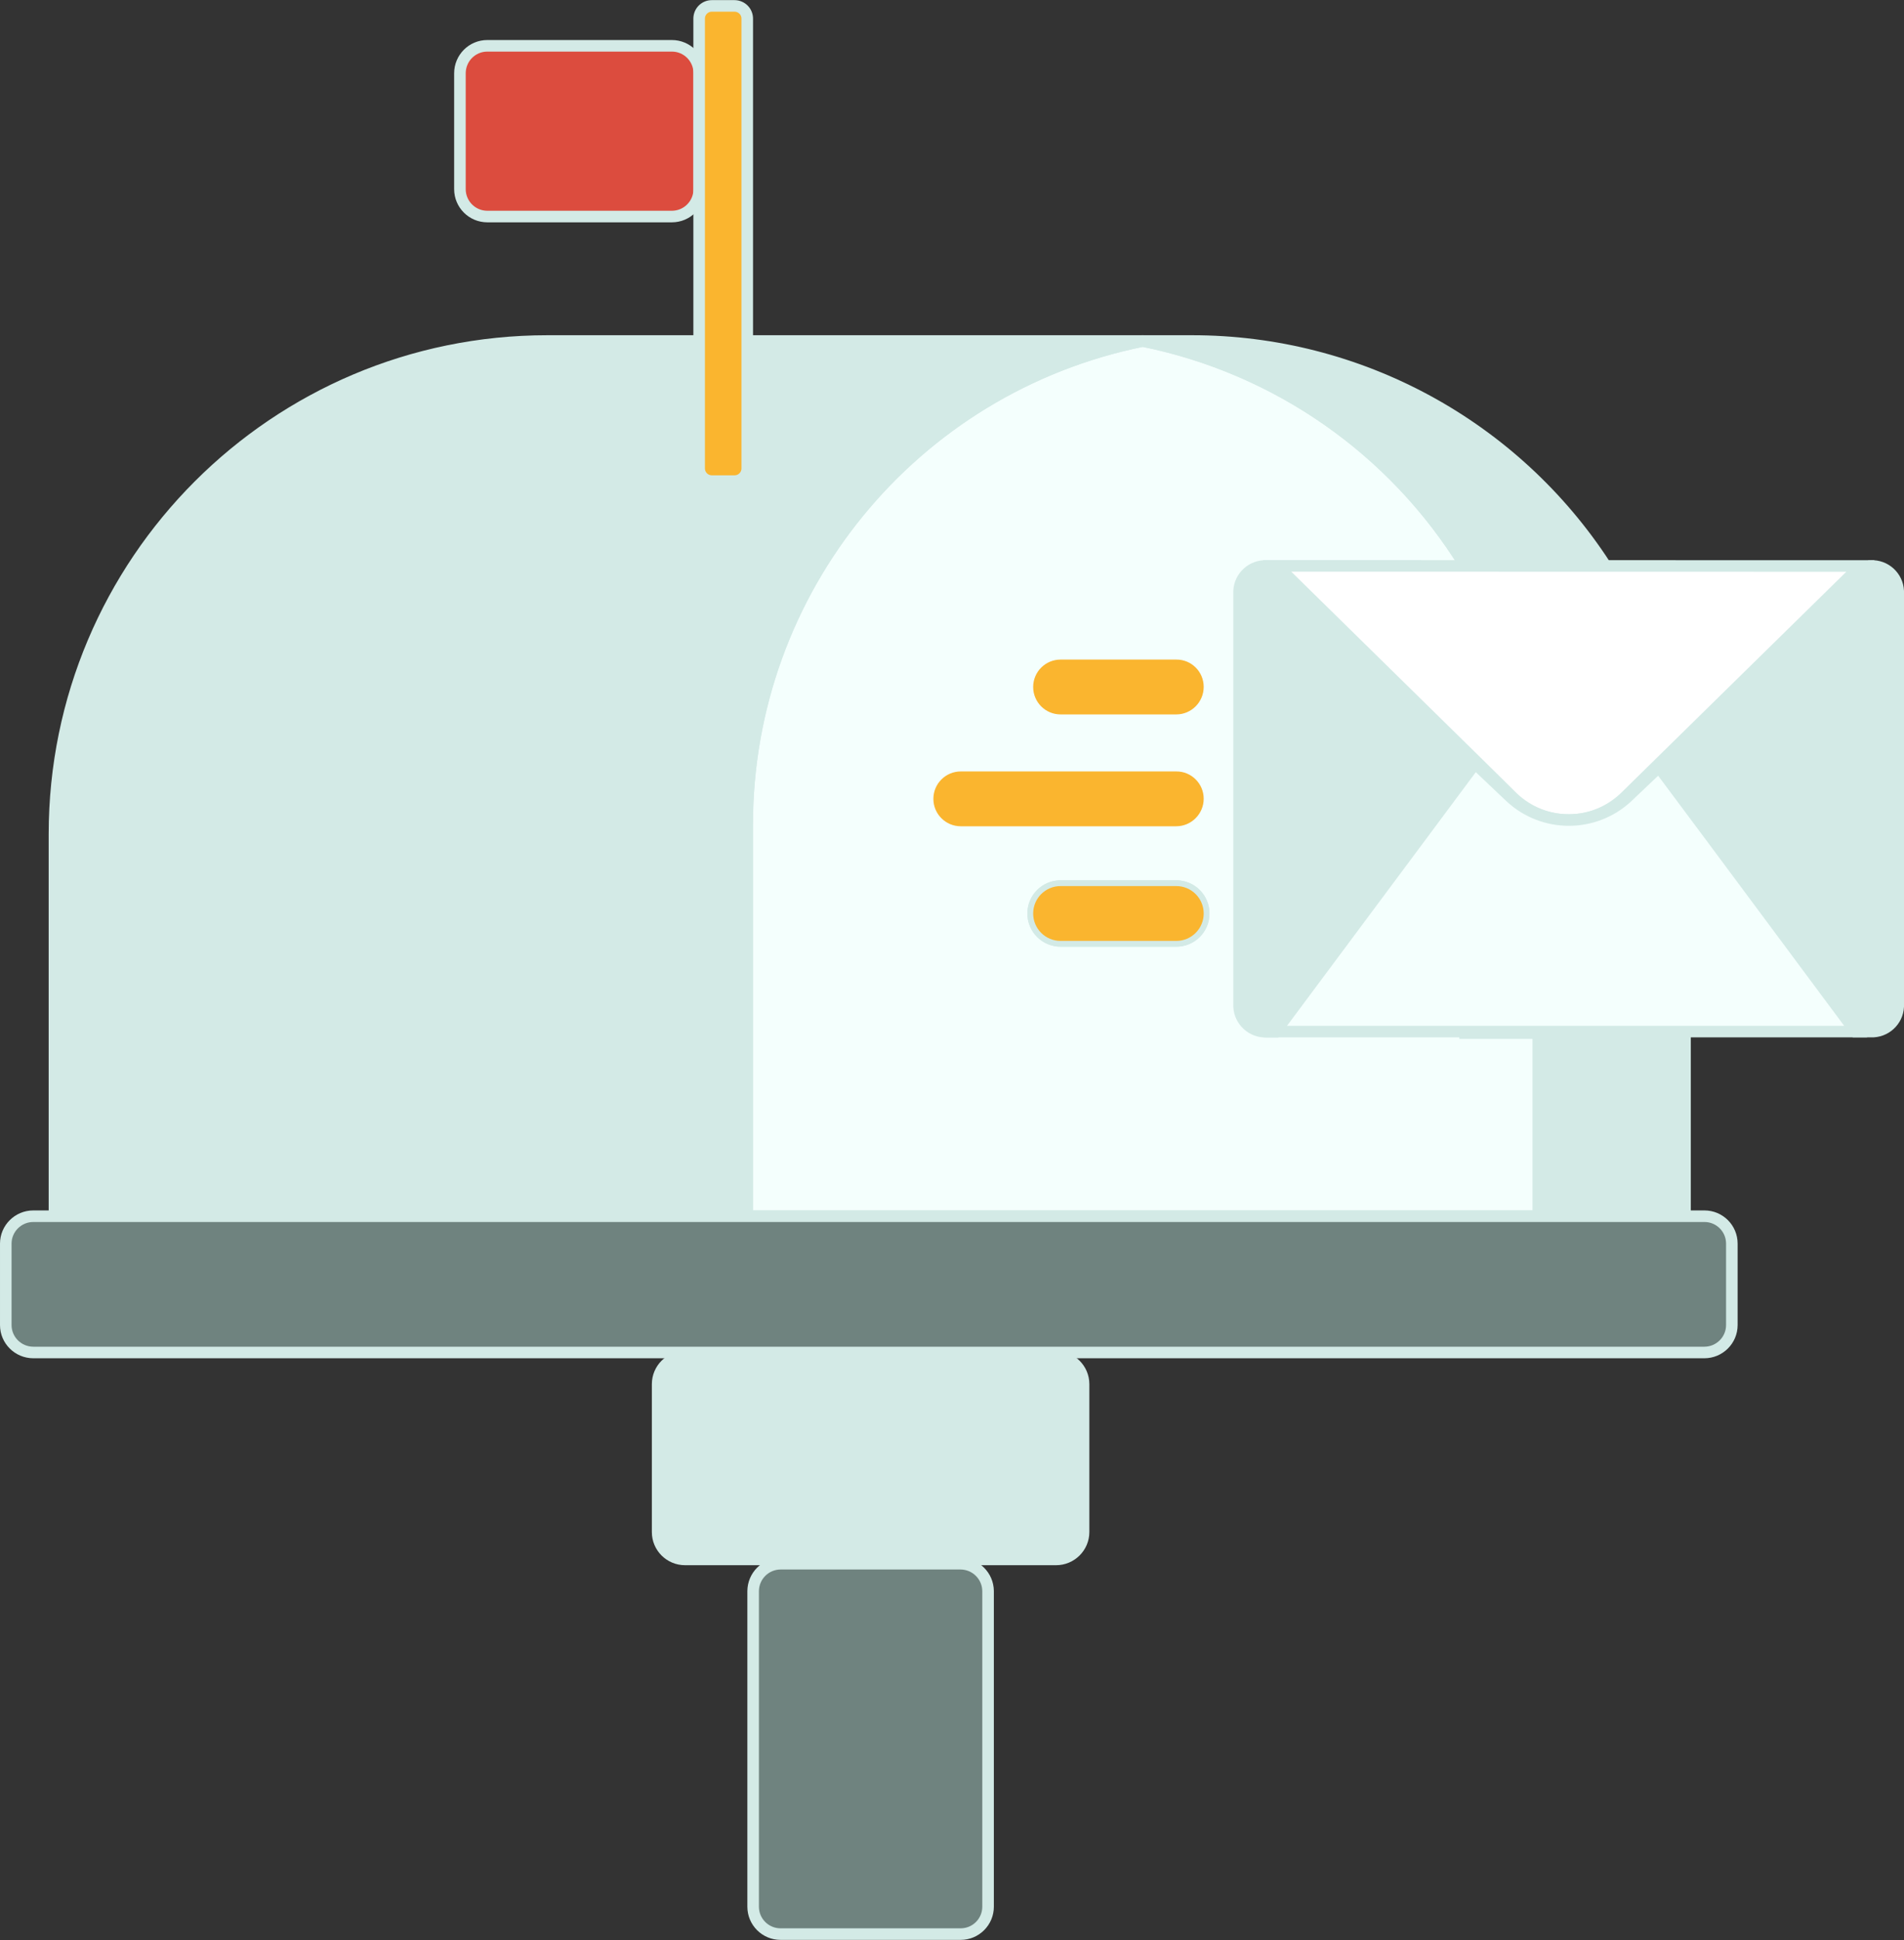 <?xml version="1.0" encoding="utf-8"?>
<!-- Generator: Adobe Illustrator 24.3.0, SVG Export Plug-In . SVG Version: 6.00 Build 0)  -->
<svg version="1.1" id="Calque_1" xmlns="http://www.w3.org/2000/svg" xmlns:xlink="http://www.w3.org/1999/xlink" x="0px" y="0px"
	 viewBox="0 0 164.68 167.71" style="enable-background:new 0 0 164.68 167.71;" xml:space="preserve">
<rect x="0" y="0" width="164.68" height="167.71" fill="#333333" stroke="none"/>
<style type="text/css">
	.st0{fill:#F4FFFD;stroke:#D3EAE6;stroke-miterlimit:10;}
	.st1{fill:#D3EAE6;stroke:#D3EAE6;stroke-miterlimit:10;}
	.st2{fill:#DC4C3E;stroke:#D3EAE6;stroke-miterlimit:10;}
	.st3{fill:#FFFFFF;stroke:#D3EAE6;stroke-miterlimit:10;}
	.st4{fill:#6F837F;stroke:#D3EAE6;stroke-miterlimit:10;}
	.st5{fill:#FAB52F;}
	.st6{fill:#FAB52F;stroke:#D3EAE6;stroke-miterlimit:10;}
</style>
<g>
	<path id="Tracé_157" class="st0" d="M126.72,89.31V48.9c-6.2-10.05-16.29-17.08-27.87-19.42h-0.03
		c-19.9,4.02-34.2,21.51-34.2,41.81v33.85h68.44V89.31H126.72z M101.74,81.34H91.73c-1.31,0-2.37-1.06-2.37-2.37
		c0-1.31,1.06-2.37,2.37-2.37h10.01c1.31,0,2.37,1.06,2.37,2.37C104.12,80.28,103.05,81.34,101.74,81.34L101.74,81.34z"/>
	<path id="Tracé_158" class="st1" d="M127.57,66.01l-4.71,6.33l-12.55,16.85h-0.76c-1.25,0.05-2.31-0.91-2.38-2.16V51.09
		c0.06-1.25,1.13-2.22,2.38-2.16L127.57,66.01z"/>
	<path id="Tracé_159" class="st1" d="M164.18,51.09v35.93c-0.06,1.25-1.12,2.21-2.37,2.16h-1.31l-12.55-16.85l-4.49-6.02
		l18.35-17.38C163.06,48.87,164.12,49.84,164.18,51.09z"/>
	<path id="Rectangle_36" class="st2" d="M42.15,3.96h15.96c1.31,0,2.37,1.06,2.37,2.37v10.02c0,1.31-1.06,2.37-2.37,2.37H42.15
		c-1.31,0-2.37-1.06-2.37-2.37V6.34C39.78,5.02,40.84,3.96,42.15,3.96z"/>
	<path id="Tracé_161" class="st1" d="M138.86,48.9h-12.14c-6.2-10.05-16.29-17.08-27.87-19.42h4.24
		C117.54,29.47,131,36.78,138.86,48.9z"/>
	<rect id="Rectangle_37" x="133.07" y="89.31" class="st1" width="12.67" height="15.83"/>
	<path id="Tracé_162" class="st3" d="M160.91,48.93L143.2,66.31l-0.58,0.57l-2.1,2.06c-2.74,2.6-6.94,2.6-9.68,0l-0.32-0.32
		l-2.66-2.62l-17.4-17.08L160.91,48.93z"/>
	<path id="Tracé_163" class="st1" d="M98.83,29.48c-19.9,4.02-34.2,21.51-34.2,41.81v33.85H4.71V72.12
		c0-23.55,19.09-42.64,42.64-42.64h13.13v10.78c0,0.61,0.49,1.1,1.1,1.1c0,0,0,0,0,0h1.95c0.61,0,1.1-0.49,1.1-1.1c0,0,0,0,0,0
		V29.48H98.83z"/>
	<path id="Tracé_164" class="st0" d="M104.11,78.97c0,1.31-1.06,2.37-2.37,2.37H91.73c-1.31,0-2.37-1.06-2.37-2.37
		c0-1.31,1.06-2.37,2.37-2.37h10.01C103.05,76.6,104.11,77.66,104.11,78.97C104.11,78.97,104.11,78.97,104.11,78.97z"/>
	<path id="Tracé_165" class="st4" d="M149.79,107.51v7.04c0,1.31-1.07,2.37-2.38,2.37c0,0,0,0,0,0H2.88
		c-1.31,0-2.38-1.06-2.38-2.37c0,0,0,0,0,0v-7.04c0-1.31,1.07-2.37,2.38-2.37c0,0,0,0,0,0h144.54
		C148.73,105.14,149.79,106.2,149.79,107.51C149.79,107.51,149.79,107.51,149.79,107.51z"/>
	<path id="Tracé_166" class="st1" d="M93.72,119.66v12.78c0,1.31-1.07,2.37-2.38,2.37c0,0,0,0,0,0H59.25
		c-1.31,0-2.37-1.06-2.37-2.36c0,0,0,0,0-0.01v-12.78c0-1.31,1.06-2.37,2.37-2.37h32.09C92.65,117.29,93.72,118.35,93.72,119.66z"/>
	<path id="Tracé_167" class="st4" d="M85.46,137.55v27.28c0,1.31-1.06,2.37-2.37,2.37H67.51c-1.31,0-2.37-1.06-2.37-2.37v-27.28
		c0.01-1.31,1.06-2.36,2.37-2.37h15.57C84.39,135.19,85.45,136.24,85.46,137.55z"/>
	<path id="Tracé_168" class="st0" d="M160.5,89.18h-50.18l12.55-16.85l4.71-6.33l2.76,2.62l0.34,0.32c2.84,2.6,7.19,2.6,10.03,0
		l2.17-2.06l0.6-0.57l4.49,6.02L160.5,89.18z"/>
	<path id="Tracé_170" class="st5" d="M104.11,69.05c0,1.31-1.07,2.38-2.38,2.38H83.1c-1.31,0-2.37-1.06-2.37-2.37
		s1.06-2.37,2.37-2.37h18.64C103.04,66.68,104.11,67.74,104.11,69.05z"/>
	<path id="Tracé_171" class="st5" d="M104.11,78.97c0,1.31-1.06,2.37-2.37,2.37H91.73c-1.31,0-2.37-1.06-2.37-2.37
		c0-1.31,1.06-2.37,2.37-2.37h10.01C103.05,76.6,104.11,77.66,104.11,78.97C104.11,78.97,104.11,78.97,104.11,78.97z"/>
	<path id="Tracé_172" class="st5" d="M104.11,59.38c0,1.31-1.06,2.38-2.37,2.38c0,0,0,0,0,0H91.73c-1.31,0-2.37-1.06-2.37-2.37
		c0-1.31,1.06-2.37,2.37-2.37h10.01C103.05,57.01,104.11,58.07,104.11,59.38z"/>
	<path id="Tracé_173" class="st6" d="M64.63,1.61v38.88c0,0.61-0.49,1.1-1.1,1.1h-1.96c-0.61,0-1.1-0.49-1.1-1.1c0,0,0,0,0,0V1.61
		c0-0.61,0.49-1.1,1.1-1.1c0,0,0,0,0,0h1.95C64.14,0.51,64.63,1,64.63,1.61z"/>
</g>
</svg>

